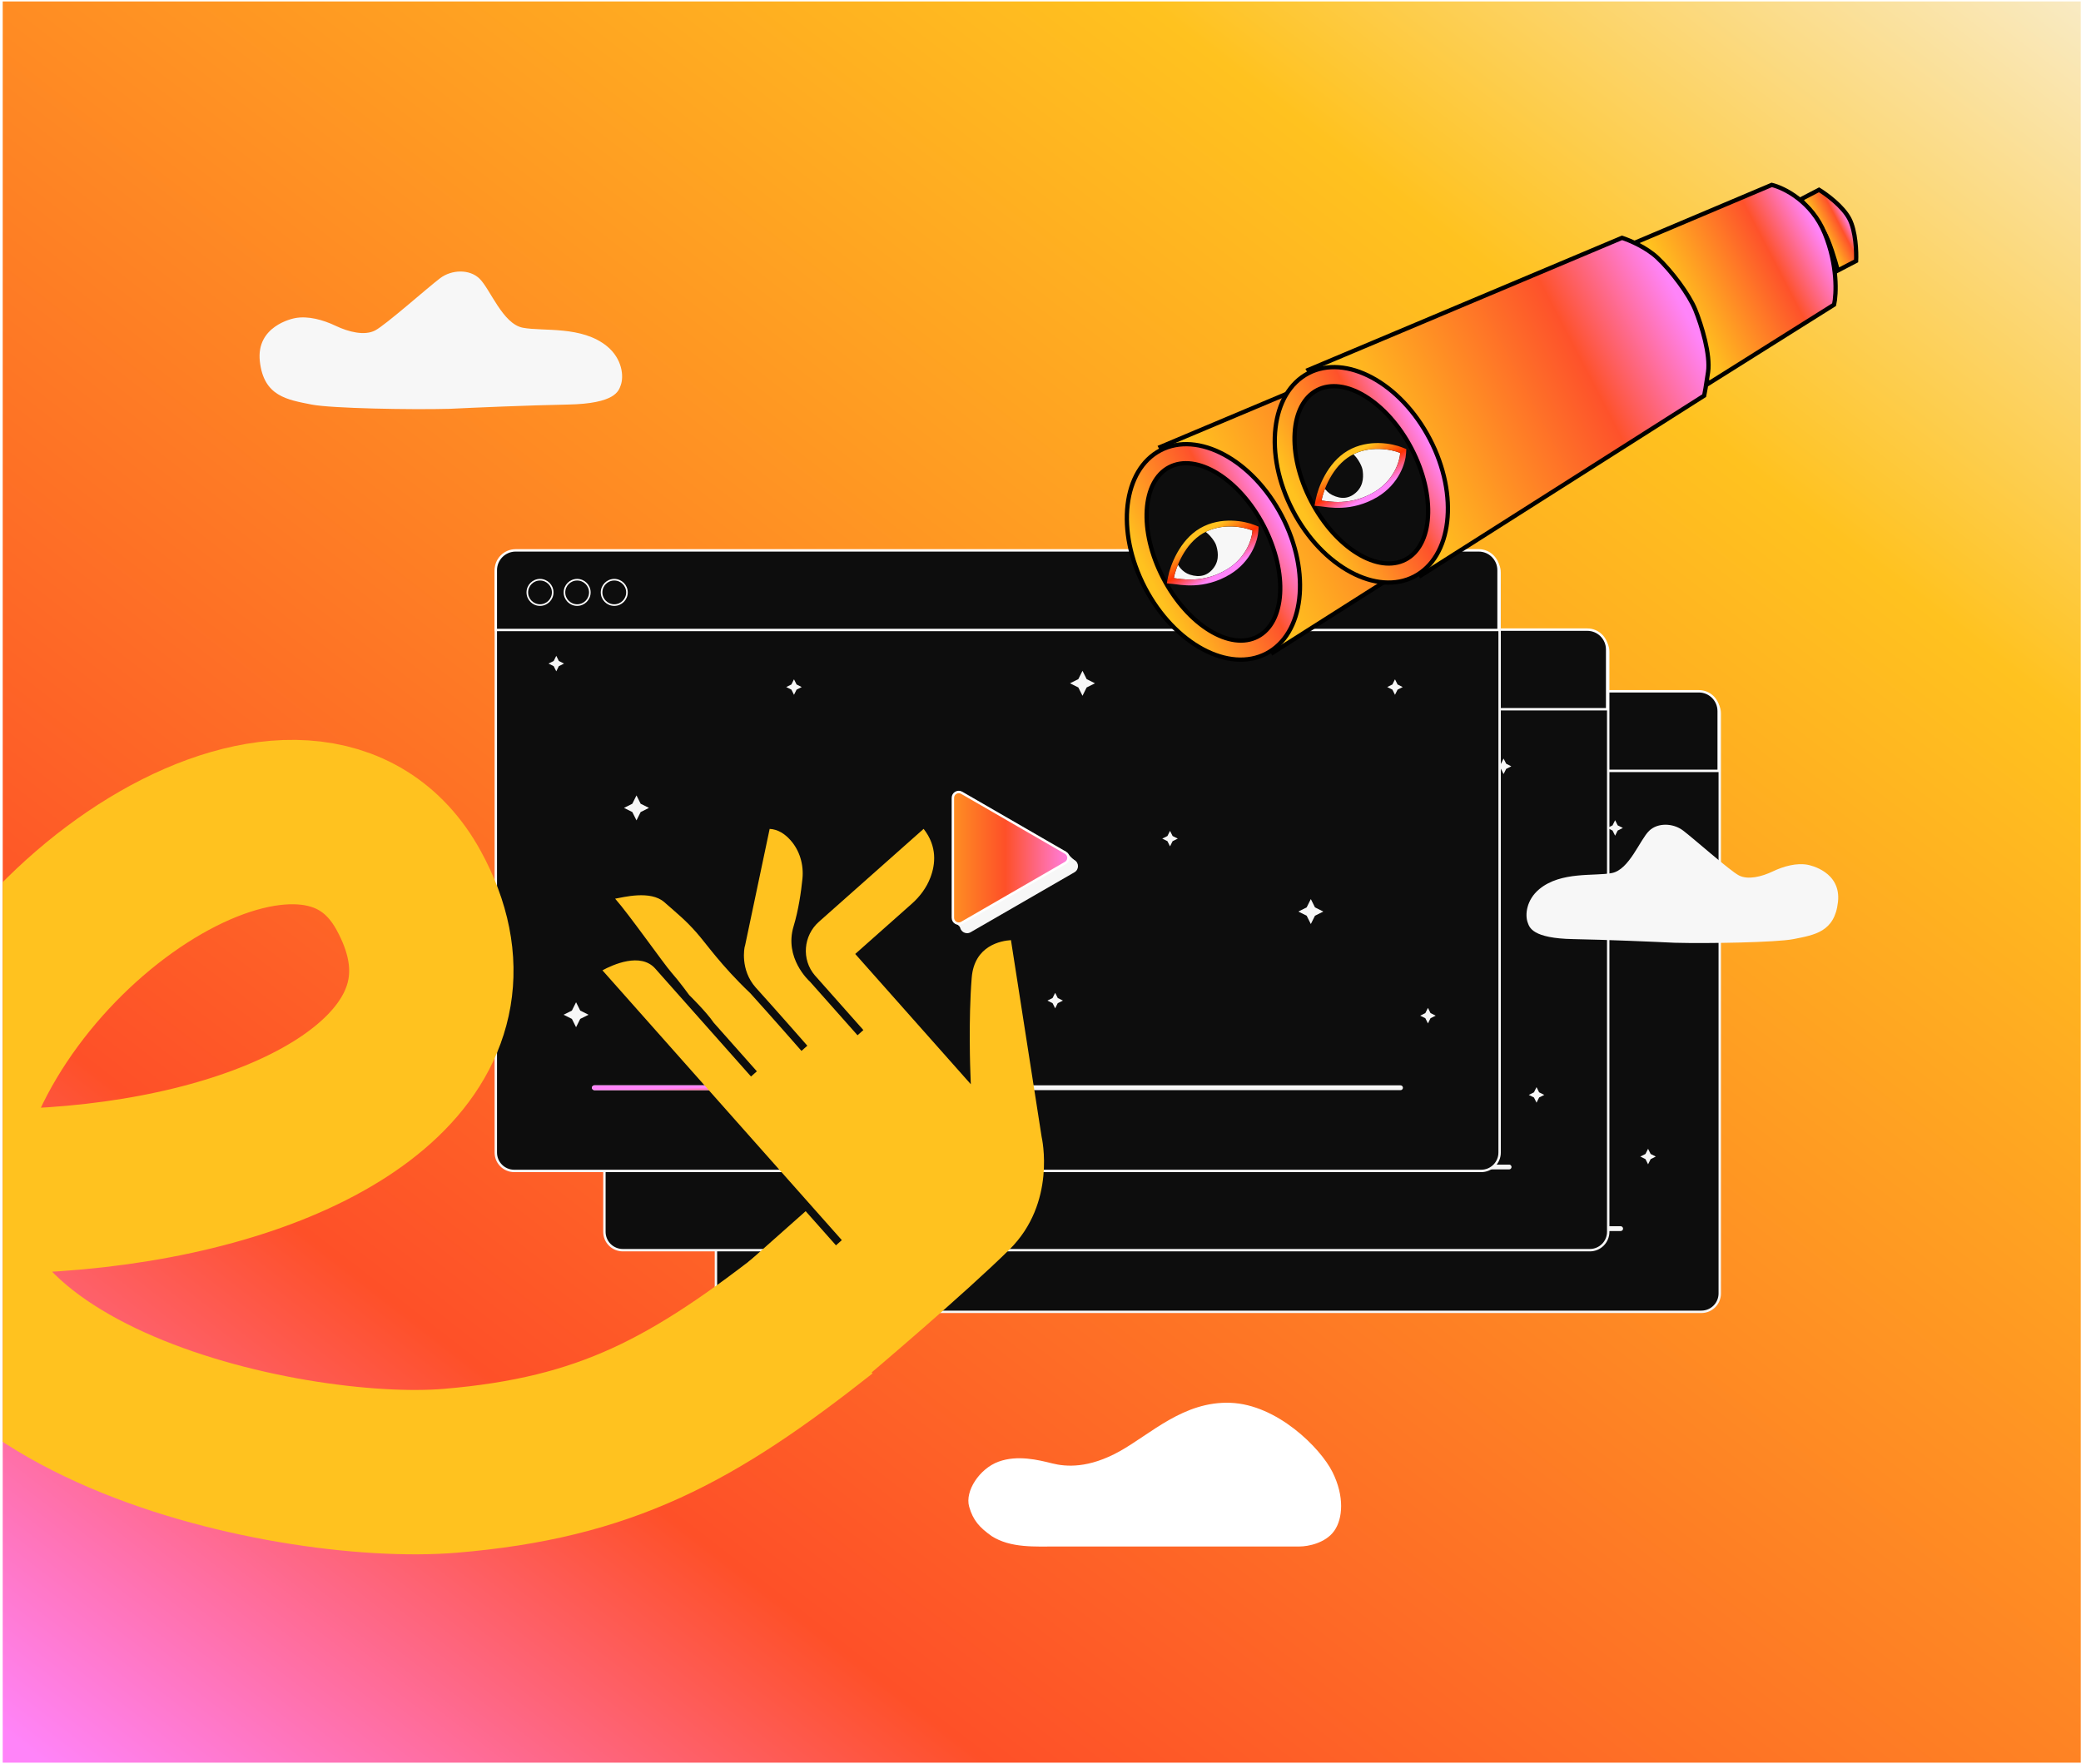 <svg width="709" height="601" viewBox="0 0 709 601" fill="none" xmlns="http://www.w3.org/2000/svg">
<g clip-path="url(#clip0_6211_2991)">
<rect width="708" height="600" transform="translate(0.922 0.5)" fill="url(#paint0_linear_6211_2991)"/>
<path d="M243.922 243.043C243.922 239.585 246.724 236.783 250.182 236.783H579.662C583.119 236.783 585.922 239.585 585.922 243.043V440.643C585.922 444.1 583.119 446.903 579.662 446.903H250.182C246.724 446.903 243.922 444.1 243.922 440.643V243.043Z" fill="#0D0D0D" stroke="#F7F7F7" stroke-width="0.821"/>
<path d="M243.922 242.261C243.922 238.527 246.949 235.5 250.683 235.5H578.8C582.534 235.5 585.561 238.527 585.561 242.261V262.614H243.922V242.261Z" fill="#0D0D0D" stroke="white" stroke-width="0.821"/>
<path d="M441.069 340.989C442.676 341.917 442.676 344.235 441.069 345.163L405.689 365.59C404.082 366.517 402.074 365.358 402.074 363.503L402.074 322.649C402.074 320.794 404.082 319.635 405.689 320.562L441.069 340.989Z" fill="#F7F7F7"/>
<path d="M441.273 341.371L437.864 337.962L399.516 361.255L402.924 364.664L439.568 345.064L441.273 341.371Z" fill="#F7F7F7"/>
<path d="M438.024 338.504C439.357 339.273 439.357 341.197 438.024 341.967L402.644 362.394C401.311 363.163 399.646 362.201 399.646 360.662L399.646 319.809C399.646 318.27 401.311 317.308 402.644 318.077L438.024 338.504Z" fill="url(#paint1_linear_6211_2991)" stroke="white" stroke-width="0.821"/>
<circle cx="258.983" cy="249.816" r="4.323" fill="#0D0D0D" stroke="white" stroke-width="0.544"/>
<circle cx="271.637" cy="249.816" r="4.323" fill="#0D0D0D" stroke="white" stroke-width="0.544"/>
<circle cx="284.284" cy="249.816" r="4.323" fill="#0D0D0D" stroke="white" stroke-width="0.544"/>
<path d="M277.51 418.564C369.059 418.564 552.158 418.564 552.158 418.564" stroke="#F7F7F7" stroke-width="1.632" stroke-linecap="round" stroke-linejoin="round"/>
<path d="M277.51 418.565C331.236 418.565 388.598 418.564 388.598 418.564" stroke="url(#paint2_linear_6211_2991)" stroke-width="1.632" stroke-linecap="round" stroke-linejoin="round"/>
<circle cx="388.597" cy="418.304" r="3.849" fill="#D9D9D9"/>
<circle cx="388.597" cy="418.304" r="3.849" fill="url(#paint3_linear_6211_2991)"/>
<path fill-rule="evenodd" clip-rule="evenodd" d="M348.154 282.062L346.393 282.942L345.513 284.703L344.632 282.942L342.871 282.062L344.632 281.181L345.513 279.42L346.393 281.181L348.154 282.062Z" fill="#F7F7F7"/>
<path fill-rule="evenodd" clip-rule="evenodd" d="M564.141 394.006L562.38 394.887L561.499 396.648L560.619 394.887L558.858 394.006L560.619 393.126L561.499 391.365L562.38 393.126L564.141 394.006Z" fill="#F7F7F7"/>
<path fill-rule="evenodd" clip-rule="evenodd" d="M359.527 379.253L357.766 380.134L356.886 381.895L356.005 380.134L354.244 379.253L356.005 378.373L356.886 376.612L357.766 378.373L359.527 379.253Z" fill="#F7F7F7"/>
<path fill-rule="evenodd" clip-rule="evenodd" d="M476.27 333.688L474.509 334.569L473.628 336.33L472.748 334.569L470.986 333.688L472.748 332.808L473.628 331.047L474.509 332.808L476.27 333.688Z" fill="#F7F7F7"/>
<path fill-rule="evenodd" clip-rule="evenodd" d="M552.916 282.062L551.155 282.942L550.274 284.703L549.394 282.942L547.633 282.062L549.394 281.181L550.274 279.42L551.155 281.181L552.916 282.062Z" fill="#F7F7F7"/>
<path fill-rule="evenodd" clip-rule="evenodd" d="M267.164 274.061L265.403 274.941L264.523 276.702L263.642 274.941L261.881 274.061L263.642 273.18L264.523 271.419L265.403 273.18L267.164 274.061Z" fill="#F7F7F7"/>
<path fill-rule="evenodd" clip-rule="evenodd" d="M437.139 388.875L435.378 389.755L434.497 391.516L433.617 389.755L431.856 388.875L433.617 387.994L434.497 386.233L435.378 387.994L437.139 388.875Z" fill="#F7F7F7"/>
<path fill-rule="evenodd" clip-rule="evenodd" d="M296.105 323.228L293.27 324.646L291.852 327.482L290.434 324.646L287.599 323.228L290.434 321.811L291.852 318.975L293.27 321.811L296.105 323.228Z" fill="#F7F7F7"/>
<path fill-rule="evenodd" clip-rule="evenodd" d="M448.061 280.78L445.225 282.197L443.807 285.033L442.389 282.197L439.554 280.78L442.389 279.362L443.807 276.526L445.225 279.362L448.061 280.78Z" fill="#F7F7F7"/>
<path fill-rule="evenodd" clip-rule="evenodd" d="M525.854 358.541L523.018 359.959L521.6 362.794L520.182 359.959L517.347 358.541L520.182 357.123L521.6 354.288L523.018 357.123L525.854 358.541Z" fill="#F7F7F7"/>
<path fill-rule="evenodd" clip-rule="evenodd" d="M275.52 393.694L272.684 395.112L271.266 397.947L269.848 395.112L267.013 393.694L269.848 392.276L271.266 389.44L272.684 392.276L275.52 393.694Z" fill="#F7F7F7"/>
<path d="M205.922 222.043C205.922 218.585 208.724 215.783 212.182 215.783H541.662C545.119 215.783 547.922 218.585 547.922 222.043V419.643C547.922 423.1 545.119 425.903 541.662 425.903H212.182C208.724 425.903 205.922 423.1 205.922 419.643V222.043Z" fill="#0D0D0D" stroke="#F7F7F7" stroke-width="0.821"/>
<path d="M205.922 221.261C205.922 217.527 208.949 214.5 212.683 214.5H540.8C544.534 214.5 547.561 217.527 547.561 221.261V241.614H205.922V221.261Z" fill="#0D0D0D" stroke="white" stroke-width="0.821"/>
<path d="M403.069 319.989C404.676 320.917 404.676 323.235 403.069 324.163L367.689 344.59C366.082 345.517 364.074 344.358 364.074 342.503L364.074 301.649C364.074 299.794 366.082 298.635 367.689 299.562L403.069 319.989Z" fill="#F7F7F7"/>
<path d="M403.273 320.371L399.864 316.962L361.516 340.255L364.924 343.664L401.568 324.064L403.273 320.371Z" fill="#F7F7F7"/>
<path d="M400.024 317.504C401.357 318.273 401.357 320.197 400.024 320.967L364.644 341.394C363.311 342.163 361.646 341.201 361.646 339.662L361.646 298.809C361.646 297.27 363.311 296.308 364.644 297.077L400.024 317.504Z" fill="url(#paint4_linear_6211_2991)" stroke="white" stroke-width="0.821"/>
<circle cx="220.983" cy="228.815" r="4.323" fill="#0D0D0D" stroke="white" stroke-width="0.544"/>
<circle cx="233.637" cy="228.815" r="4.323" fill="#0D0D0D" stroke="white" stroke-width="0.544"/>
<circle cx="246.284" cy="228.815" r="4.323" fill="#0D0D0D" stroke="white" stroke-width="0.544"/>
<path d="M239.51 397.564C331.059 397.564 514.158 397.564 514.158 397.564" stroke="#F7F7F7" stroke-width="1.632" stroke-linecap="round" stroke-linejoin="round"/>
<path d="M239.51 397.565C293.236 397.565 350.598 397.564 350.598 397.564" stroke="url(#paint5_linear_6211_2991)" stroke-width="1.632" stroke-linecap="round" stroke-linejoin="round"/>
<circle cx="350.597" cy="397.304" r="3.849" fill="#D9D9D9"/>
<circle cx="350.597" cy="397.304" r="3.849" fill="url(#paint6_linear_6211_2991)"/>
<path fill-rule="evenodd" clip-rule="evenodd" d="M310.154 261.062L308.393 261.942L307.513 263.703L306.632 261.942L304.871 261.062L306.632 260.181L307.513 258.42L308.393 260.181L310.154 261.062Z" fill="#F7F7F7"/>
<path fill-rule="evenodd" clip-rule="evenodd" d="M526.141 373.006L524.38 373.887L523.499 375.648L522.619 373.887L520.858 373.006L522.619 372.126L523.499 370.365L524.38 372.126L526.141 373.006Z" fill="#F7F7F7"/>
<path fill-rule="evenodd" clip-rule="evenodd" d="M321.527 358.253L319.766 359.134L318.886 360.895L318.005 359.134L316.244 358.253L318.005 357.373L318.886 355.612L319.766 357.373L321.527 358.253Z" fill="#F7F7F7"/>
<path fill-rule="evenodd" clip-rule="evenodd" d="M438.27 312.688L436.509 313.569L435.628 315.33L434.748 313.569L432.986 312.688L434.748 311.808L435.628 310.047L436.509 311.808L438.27 312.688Z" fill="#F7F7F7"/>
<path fill-rule="evenodd" clip-rule="evenodd" d="M514.916 261.062L513.155 261.942L512.274 263.703L511.394 261.942L509.633 261.062L511.394 260.181L512.274 258.42L513.155 260.181L514.916 261.062Z" fill="#F7F7F7"/>
<path fill-rule="evenodd" clip-rule="evenodd" d="M229.164 253.061L227.403 253.941L226.523 255.702L225.642 253.941L223.881 253.061L225.642 252.18L226.523 250.419L227.403 252.18L229.164 253.061Z" fill="#F7F7F7"/>
<path fill-rule="evenodd" clip-rule="evenodd" d="M399.139 367.875L397.378 368.755L396.497 370.516L395.617 368.755L393.856 367.875L395.617 366.994L396.497 365.233L397.378 366.994L399.139 367.875Z" fill="#F7F7F7"/>
<path fill-rule="evenodd" clip-rule="evenodd" d="M258.105 302.228L255.27 303.646L253.852 306.482L252.434 303.646L249.599 302.228L252.434 300.811L253.852 297.975L255.27 300.811L258.105 302.228Z" fill="#F7F7F7"/>
<path fill-rule="evenodd" clip-rule="evenodd" d="M410.061 259.78L407.225 261.197L405.807 264.033L404.389 261.197L401.554 259.78L404.389 258.362L405.807 255.526L407.225 258.362L410.061 259.78Z" fill="#F7F7F7"/>
<path fill-rule="evenodd" clip-rule="evenodd" d="M487.854 337.541L485.018 338.959L483.6 341.794L482.182 338.959L479.347 337.541L482.182 336.123L483.6 333.288L485.018 336.123L487.854 337.541Z" fill="#F7F7F7"/>
<path fill-rule="evenodd" clip-rule="evenodd" d="M237.52 372.694L234.684 374.112L233.266 376.947L231.848 374.112L229.013 372.694L231.848 371.276L233.266 368.44L234.684 371.276L237.52 372.694Z" fill="#F7F7F7"/>
<path d="M168.922 195.043C168.922 191.585 171.724 188.783 175.182 188.783H504.662C508.119 188.783 510.922 191.585 510.922 195.043V392.643C510.922 396.1 508.119 398.903 504.662 398.903H175.182C171.724 398.903 168.922 396.1 168.922 392.643V195.043Z" fill="#0D0D0D" stroke="#F7F7F7" stroke-width="0.821"/>
<path d="M168.922 194.261C168.922 190.527 171.949 187.5 175.683 187.5H503.8C507.534 187.5 510.561 190.527 510.561 194.261V214.614H168.922V194.261Z" fill="#0D0D0D" stroke="white" stroke-width="0.821"/>
<path d="M366.069 292.989C367.676 293.917 367.676 296.235 366.069 297.163L330.689 317.59C329.082 318.517 327.074 317.358 327.074 315.503L327.074 274.649C327.074 272.794 329.082 271.635 330.689 272.562L366.069 292.989Z" fill="#F7F7F7"/>
<path d="M366.273 293.371L362.864 289.962L324.516 313.255L327.924 316.664L364.568 297.064L366.273 293.371Z" fill="#F7F7F7"/>
<path d="M363.024 290.504C364.357 291.273 364.357 293.197 363.024 293.967L327.644 314.394C326.311 315.163 324.646 314.201 324.646 312.662L324.646 271.809C324.646 270.27 326.311 269.308 327.644 270.077L363.024 290.504Z" fill="url(#paint7_linear_6211_2991)" stroke="white" stroke-width="0.821"/>
<circle cx="183.983" cy="201.815" r="4.323" fill="#0D0D0D" stroke="white" stroke-width="0.544"/>
<circle cx="196.637" cy="201.815" r="4.323" fill="#0D0D0D" stroke="white" stroke-width="0.544"/>
<circle cx="209.284" cy="201.815" r="4.323" fill="#0D0D0D" stroke="white" stroke-width="0.544"/>
<path d="M202.51 370.564C294.059 370.564 477.158 370.564 477.158 370.564" stroke="#F7F7F7" stroke-width="1.632" stroke-linecap="round" stroke-linejoin="round"/>
<path d="M202.51 370.565C256.236 370.565 313.598 370.564 313.598 370.564" stroke="url(#paint8_linear_6211_2991)" stroke-width="1.632" stroke-linecap="round" stroke-linejoin="round"/>
<circle cx="313.597" cy="370.304" r="3.849" fill="#D9D9D9"/>
<circle cx="313.597" cy="370.304" r="3.849" fill="url(#paint9_linear_6211_2991)"/>
<path fill-rule="evenodd" clip-rule="evenodd" d="M273.154 234.062L271.393 234.942L270.513 236.703L269.632 234.942L267.871 234.062L269.632 233.181L270.513 231.42L271.393 233.181L273.154 234.062Z" fill="#F7F7F7"/>
<path fill-rule="evenodd" clip-rule="evenodd" d="M489.141 346.006L487.38 346.887L486.499 348.648L485.619 346.887L483.858 346.006L485.619 345.126L486.499 343.365L487.38 345.126L489.141 346.006Z" fill="#F7F7F7"/>
<path fill-rule="evenodd" clip-rule="evenodd" d="M284.527 331.253L282.766 332.134L281.886 333.895L281.005 332.134L279.244 331.253L281.005 330.373L281.886 328.612L282.766 330.373L284.527 331.253Z" fill="#F7F7F7"/>
<path fill-rule="evenodd" clip-rule="evenodd" d="M401.27 285.688L399.509 286.569L398.628 288.33L397.748 286.569L395.986 285.688L397.748 284.808L398.628 283.047L399.509 284.808L401.27 285.688Z" fill="#F7F7F7"/>
<path fill-rule="evenodd" clip-rule="evenodd" d="M477.916 234.062L476.155 234.942L475.274 236.703L474.394 234.942L472.633 234.062L474.394 233.181L475.274 231.42L476.155 233.181L477.916 234.062Z" fill="#F7F7F7"/>
<path fill-rule="evenodd" clip-rule="evenodd" d="M192.164 226.061L190.403 226.941L189.523 228.702L188.642 226.941L186.881 226.061L188.642 225.18L189.523 223.419L190.403 225.18L192.164 226.061Z" fill="#F7F7F7"/>
<path fill-rule="evenodd" clip-rule="evenodd" d="M362.139 340.875L360.378 341.755L359.497 343.516L358.617 341.755L356.856 340.875L358.617 339.994L359.497 338.233L360.378 339.994L362.139 340.875Z" fill="#F7F7F7"/>
<path fill-rule="evenodd" clip-rule="evenodd" d="M221.105 275.228L218.27 276.646L216.852 279.482L215.434 276.646L212.599 275.228L215.434 273.811L216.852 270.975L218.27 273.811L221.105 275.228Z" fill="#F7F7F7"/>
<path fill-rule="evenodd" clip-rule="evenodd" d="M373.061 232.78L370.225 234.197L368.807 237.033L367.389 234.197L364.554 232.78L367.389 231.362L368.807 228.526L370.225 231.362L373.061 232.78Z" fill="#F7F7F7"/>
<path fill-rule="evenodd" clip-rule="evenodd" d="M450.854 310.541L448.018 311.959L446.6 314.794L445.182 311.959L442.347 310.541L445.182 309.123L446.6 306.288L448.018 309.123L450.854 310.541Z" fill="#F7F7F7"/>
<path fill-rule="evenodd" clip-rule="evenodd" d="M200.52 345.694L197.684 347.112L196.266 349.947L194.848 347.112L192.013 345.694L194.848 344.276L196.266 341.44L197.684 344.276L200.52 345.694Z" fill="#F7F7F7"/>
<path d="M514.323 114.094C510.487 110.479 504.662 108.043 502.229 107.277L395.396 152.258L433.714 222.292L530.231 161.025C530.381 160.337 530.855 157.771 531.55 153.016C532.419 147.072 529.349 137.079 527.203 131.79C525.058 126.501 519.118 118.613 514.323 114.094Z" fill="#D9D9D9"/>
<path d="M514.323 114.094C510.487 110.479 504.662 108.043 502.229 107.277L395.396 152.258L433.714 222.292L530.231 161.025C530.381 160.337 530.855 157.771 531.55 153.016C532.419 147.072 529.349 137.079 527.203 131.79C525.058 126.501 519.118 118.613 514.323 114.094Z" fill="url(#paint10_linear_6211_2991)"/>
<path d="M514.323 114.094C510.487 110.479 504.662 108.043 502.229 107.277L395.396 152.258L433.714 222.292L530.231 161.025C530.381 160.337 530.855 157.771 531.55 153.016C532.419 147.072 529.349 137.079 527.203 131.79C525.058 126.501 519.118 118.613 514.323 114.094Z" stroke="black" stroke-width="1.457"/>
<path d="M395.38 153.394C401.729 150.087 409.521 150.836 417.048 154.881C424.571 158.924 431.752 166.229 436.768 175.856C441.784 185.484 443.655 195.555 442.657 204.037C441.659 212.523 437.808 219.339 431.459 222.646C425.111 225.954 417.318 225.205 409.792 221.159C402.269 217.116 395.087 209.812 390.071 200.185C385.056 190.557 383.185 180.486 384.182 172.004C385.18 163.517 389.031 156.702 395.38 153.394Z" fill="#D9D9D9"/>
<path d="M395.38 153.394C401.729 150.087 409.521 150.836 417.048 154.881C424.571 158.924 431.752 166.229 436.768 175.856C441.784 185.484 443.655 195.555 442.657 204.037C441.659 212.523 437.808 219.339 431.459 222.646C425.111 225.954 417.318 225.205 409.792 221.159C402.269 217.116 395.087 209.812 390.071 200.185C385.056 190.557 383.185 180.486 384.182 172.004C385.18 163.517 389.031 156.702 395.38 153.394Z" fill="url(#paint11_linear_6211_2991)"/>
<path d="M395.38 153.394C401.729 150.087 409.521 150.836 417.048 154.881C424.571 158.924 431.752 166.229 436.768 175.856C441.784 185.484 443.655 195.555 442.657 204.037C441.659 212.523 437.808 219.339 431.459 222.646C425.111 225.954 417.318 225.205 409.792 221.159C402.269 217.116 395.087 209.812 390.071 200.185C385.056 190.557 383.185 180.486 384.182 172.004C385.18 163.517 389.031 156.702 395.38 153.394Z" stroke="black" stroke-width="1.457"/>
<path d="M619.752 64.66L613.514 67.911C615.41 70.38 619.652 76.062 621.444 79.033C623.236 82.004 625.321 89.013 626.14 92.145L632.378 88.895C632.53 85.867 632.282 78.756 630.082 74.533C627.882 70.309 622.279 66.192 619.752 64.66Z" fill="#D9D9D9"/>
<path d="M619.752 64.66L613.514 67.911C615.41 70.38 619.652 76.062 621.444 79.033C623.236 82.004 625.321 89.013 626.14 92.145L632.378 88.895C632.53 85.867 632.282 78.756 630.082 74.533C627.882 70.309 622.279 66.192 619.752 64.66Z" fill="url(#paint12_linear_6211_2991)"/>
<path d="M619.752 64.66L613.514 67.911C615.41 70.38 619.652 76.062 621.444 79.033C623.236 82.004 625.321 89.013 626.14 92.145L632.378 88.895C632.53 85.867 632.282 78.756 630.082 74.533C627.882 70.309 622.279 66.192 619.752 64.66Z" stroke="black" stroke-width="1.457"/>
<path d="M621.694 79.512C617.254 68.646 607.801 63.971 603.63 62.992L557.125 82.644L582.127 130.634L624.882 103.783C625.67 100.22 626.135 90.378 621.694 79.512Z" fill="#D9D9D9"/>
<path d="M621.694 79.512C617.254 68.646 607.801 63.971 603.63 62.992L557.125 82.644L582.127 130.634L624.882 103.783C625.67 100.22 626.135 90.378 621.694 79.512Z" fill="url(#paint13_linear_6211_2991)"/>
<path d="M621.694 79.512C617.254 68.646 607.801 63.971 603.63 62.992L557.125 82.644L582.127 130.634L624.882 103.783C625.67 100.22 626.135 90.378 621.694 79.512Z" stroke="black" stroke-width="1.457"/>
<path d="M564.714 87.843C560.878 84.228 555.053 81.792 552.62 81.025L445.787 126.006L484.105 196.041L580.622 134.774C580.772 134.085 581.246 131.52 581.941 126.765C582.81 120.821 579.739 110.827 577.594 105.539C575.449 100.25 569.509 92.362 564.714 87.843Z" fill="#D9D9D9"/>
<path d="M564.714 87.843C560.878 84.228 555.053 81.792 552.62 81.025L445.787 126.006L484.105 196.041L580.622 134.774C580.772 134.085 581.246 131.52 581.941 126.765C582.81 120.821 579.739 110.827 577.594 105.539C575.449 100.25 569.509 92.362 564.714 87.843Z" fill="url(#paint14_linear_6211_2991)"/>
<path d="M564.714 87.843C560.878 84.228 555.053 81.792 552.62 81.025L445.787 126.006L484.105 196.041L580.622 134.774C580.772 134.085 581.246 131.52 581.941 126.765C582.81 120.821 579.739 110.827 577.594 105.539C575.449 100.25 569.509 92.362 564.714 87.843Z" stroke="black" stroke-width="1.457"/>
<path d="M445.767 127.143C452.115 123.835 459.908 124.585 467.435 128.63C474.957 132.673 482.139 139.977 487.155 149.605C492.171 159.233 494.041 169.303 493.044 177.785C492.046 186.272 488.195 193.087 481.846 196.395C475.497 199.702 467.705 198.953 460.178 194.908C452.656 190.865 445.474 183.561 440.458 173.933C435.442 164.306 433.571 154.234 434.569 145.752C435.567 137.266 439.418 130.45 445.767 127.143Z" fill="#D9D9D9"/>
<path d="M445.767 127.143C452.115 123.835 459.908 124.585 467.435 128.63C474.957 132.673 482.139 139.977 487.155 149.605C492.171 159.233 494.041 169.303 493.044 177.785C492.046 186.272 488.195 193.087 481.846 196.395C475.497 199.702 467.705 198.953 460.178 194.908C452.656 190.865 445.474 183.561 440.458 173.933C435.442 164.306 433.571 154.234 434.569 145.752C435.567 137.266 439.418 130.45 445.767 127.143Z" fill="url(#paint15_linear_6211_2991)"/>
<path d="M445.767 127.143C452.115 123.835 459.908 124.585 467.435 128.63C474.957 132.673 482.139 139.977 487.155 149.605C492.171 159.233 494.041 169.303 493.044 177.785C492.046 186.272 488.195 193.087 481.846 196.395C475.497 199.702 467.705 198.953 460.178 194.908C452.656 190.865 445.474 183.561 440.458 173.933C435.442 164.306 433.571 154.234 434.569 145.752C435.567 137.266 439.418 130.45 445.767 127.143Z" stroke="black" stroke-width="1.457"/>
<path d="M398.38 159.153C402.968 156.763 408.844 157.636 414.723 161.232C420.587 164.819 426.334 171.054 430.529 179.106C434.725 187.159 436.542 195.442 436.121 202.304C435.698 209.182 433.047 214.498 428.459 216.888C423.871 219.278 417.996 218.405 412.116 214.809C406.252 211.223 400.504 204.987 396.309 196.934C392.114 188.882 390.297 180.599 390.719 173.738C391.141 166.859 393.792 161.543 398.38 159.153Z" fill="#0D0D0D" stroke="black" stroke-width="1.457"/>
<path d="M448.769 132.901C453.357 130.511 459.232 131.384 465.111 134.98C470.976 138.567 476.723 144.802 480.918 152.854C485.113 160.907 486.93 169.19 486.509 176.052C486.087 182.93 483.436 188.246 478.848 190.636C474.26 193.026 468.384 192.153 462.505 188.557C456.64 184.971 450.893 178.735 446.698 170.682C442.503 162.63 440.686 154.347 441.107 147.486C441.53 140.607 444.181 135.291 448.769 132.901Z" fill="#0D0D0D" stroke="black" stroke-width="1.457"/>
<path d="M409.891 181.668C403.556 185.353 400.593 193.393 399.904 196.953C402.22 197.184 409.812 198.94 418.048 193.961C424.637 189.978 426.586 183.481 426.737 180.73C423.761 179.508 416.225 177.984 409.891 181.668Z" fill="#F7F7F7"/>
<path d="M405.411 195.775C402.719 194.912 401.268 192.527 400.88 191.442L400.582 190.716L401.918 187.846L403.097 186.164L404.571 184.291L406.45 182.657L409.618 180.69C411.152 180.866 413.797 184.082 414.313 185.669C414.828 187.257 415.645 190.487 413.608 193.309C411.572 196.13 408.776 196.854 405.411 195.775Z" fill="#0D0D0D"/>
<path d="M409.389 180.807C412.758 178.848 416.421 178.287 419.597 178.363C422.767 178.439 425.515 179.151 427.116 179.809L427.772 180.077L427.732 180.785C427.567 183.792 425.491 190.625 418.563 194.814C409.99 199.997 402.031 198.167 399.805 197.945L398.718 197.836L398.925 196.763C399.289 194.884 400.238 191.884 401.91 188.874C403.58 185.865 406.014 182.771 409.389 180.807Z" stroke="url(#paint16_linear_6211_2991)" stroke-width="1.993"/>
<path d="M460.215 155.241C453.881 158.926 450.918 166.966 450.228 170.526C452.544 170.757 460.136 172.513 468.372 167.534C474.961 163.551 476.91 157.054 477.062 154.304C474.085 153.081 466.549 151.557 460.215 155.241Z" fill="#F7F7F7"/>
<path d="M453.864 168.627C451.337 167.36 450.27 164.78 450.053 163.648L449.87 162.885L451.632 160.255L453.055 158.774L454.8 157.15L456.907 155.824L460.34 154.367C461.828 154.777 463.948 158.361 464.214 160.009C464.479 161.657 464.789 164.974 462.343 167.449C459.897 169.925 457.024 170.21 453.864 168.627Z" fill="#0D0D0D"/>
<path d="M459.714 154.38C463.082 152.421 466.745 151.86 469.921 151.936C473.091 152.012 475.84 152.724 477.44 153.382L478.096 153.651L478.057 154.358C477.891 157.365 475.815 164.198 468.888 168.387C460.314 173.57 452.356 171.74 450.129 171.518L449.042 171.409L449.25 170.337C449.614 168.457 450.562 165.457 452.234 162.447C453.904 159.439 456.338 156.344 459.714 154.38Z" stroke="url(#paint17_linear_6211_2991)" stroke-width="1.993"/>
<path d="M-187.997 349.033C-54.244 451.417 193.865 402.992 139.227 303.355C106.148 243.033 0.059 309.986 -19.88 388.716C-41.995 476.044 97.882 505.713 153.461 501.055C206.529 496.608 236.074 480.5 279.934 445.915" stroke="#FFC21F" stroke-width="56"/>
<path d="M254.964 429.969L292.033 471.747C297.955 466.749 328.784 440.622 343.901 425.696C360.047 409.743 354.958 387.639 354.887 387.302L344.437 320.28C341.19 320.479 331.951 322.029 331.064 333.088C329.902 347.471 330.599 365.427 330.618 365.61L330.756 369.368L291.379 324.988L310.663 307.877C313.425 305.427 315.677 302.401 316.986 298.957C318.706 294.464 319.373 288.366 314.681 282.371L279.002 314.029C273.686 318.746 273.002 326.914 277.638 332.301C277.709 332.381 277.766 332.444 277.837 332.524L294.154 350.915L292.159 352.685L275.955 334.423C275.581 334.098 267.095 326.334 270.385 315.54C272.061 310.001 272.948 303.765 273.391 299.377C273.874 294.583 272.473 289.692 269.224 286.127C267.423 284.129 265.085 282.523 262.221 282.383L253.847 322.111L253.752 322.423C253.63 322.703 252.07 330.335 257.481 336.434L257.538 336.497C264.927 344.664 274.96 356.133 275.059 356.245L273.064 358.015C272.951 357.888 263.002 346.514 255.627 338.364C245.443 328.654 240.84 321.698 237.199 317.595C233.558 313.491 231.083 311.516 226.34 307.35C221.598 303.185 212.342 305.699 209.578 306.154C214.299 311.474 226.191 328.416 228.789 331.344C231.387 334.272 234.818 338.996 234.818 338.996C234.818 338.996 240.74 344.813 243.146 348.382L257.863 364.969L255.868 366.739L223.247 329.974C218.247 324.339 208.782 328.657 205.252 330.563L286.811 422.483L284.816 424.254L274.49 412.616L254.934 429.967L254.964 429.969Z" fill="#FFC21F"/>
<path d="M106.171 137.821C112.859 139.147 140.354 139.627 153.265 139.27C161.226 138.882 180.406 138.06 193.44 137.821C209.733 137.523 210.766 133.146 211.457 131.323C212.619 128.256 212.015 122.258 206.867 118.006C198.265 110.903 185.044 112.973 178.138 111.651C171.232 110.328 167.031 98.454 163.344 94.9C159.945 91.622 153.871 91.814 149.941 94.783C145.804 97.908 131.399 110.696 127.812 112.573C124.225 114.449 118.767 113.101 114.383 111.008C109.998 108.915 104.903 107.56 100.571 108.363C99.503 108.562 87.222 111.143 88.527 123.071C89.832 134.999 97.81 136.163 106.171 137.821Z" fill="#F7F7F7"/>
<g filter="url(#filter0_d_6211_2991)">
<path d="M360.254 521.471H393.263H442.775C445.723 521.471 451.617 520.292 454.564 516.164C457.511 512.035 458.101 504.369 453.975 496.112C449.849 487.856 435.113 473.112 419.198 472.522C403.283 471.933 392.083 483.138 381.474 489.035C370.864 494.932 363.201 494.343 358.485 493.164L358.484 493.163C353.768 491.984 346.697 490.215 340.213 492.574C333.729 494.933 328.677 502.6 330.193 507.907C331.54 512.625 333.729 514.984 337.855 517.932C344.339 522.061 352.591 521.471 360.254 521.471Z" fill="white"/>
</g>
<path d="M611.034 319.928C605.284 321.068 581.644 321.481 570.543 321.173C563.699 320.841 547.208 320.133 536.001 319.928C521.993 319.671 521.105 315.909 520.51 314.341C519.511 311.704 520.03 306.547 524.457 302.891C531.852 296.784 543.22 298.564 549.158 297.427C555.095 296.29 558.707 286.081 561.877 283.024C564.8 280.207 570.022 280.371 573.401 282.924C576.958 285.611 589.343 296.606 592.427 298.22C595.512 299.833 600.204 298.674 603.974 296.874C607.744 295.075 612.125 293.91 615.849 294.601C616.767 294.771 627.327 296.991 626.205 307.246C625.083 317.502 618.223 318.503 611.034 319.928Z" fill="#F7F7F7"/>
</g>
<defs>
<filter id="filter0_d_6211_2991" x="307.075" y="455.029" width="172.693" height="94.694" filterUnits="userSpaceOnUse" color-interpolation-filters="sRGB">
<feFlood flood-opacity="0" result="BackgroundImageFix"/>
<feColorMatrix in="SourceAlpha" type="matrix" values="0 0 0 0 0 0 0 0 0 0 0 0 0 0 0 0 0 0 127 0" result="hardAlpha"/>
<feOffset dy="5.376"/>
<feGaussianBlur stdDeviation="11.423"/>
<feComposite in2="hardAlpha" operator="out"/>
<feColorMatrix type="matrix" values="0 0 0 0 0 0 0 0 0 0 0 0 0 0 0 0 0 0 0.03 0"/>
<feBlend mode="normal" in2="BackgroundImageFix" result="effect1_dropShadow_6211_2991"/>
<feBlend mode="normal" in="SourceGraphic" in2="effect1_dropShadow_6211_2991" result="shape"/>
</filter>
<linearGradient id="paint0_linear_6211_2991" x1="747.568" y1="-47.029" x2="159.418" y2="712.664" gradientUnits="userSpaceOnUse">
<stop stop-color="#F7F7F7"/>
<stop offset="0.267" stop-color="#FFC21F"/>
<stop offset="0.795" stop-color="#FE5028"/>
<stop offset="1" stop-color="#FF84F9"/>
</linearGradient>
<linearGradient id="paint1_linear_6211_2991" x1="441.844" y1="340.235" x2="385.032" y2="340.235" gradientUnits="userSpaceOnUse">
<stop stop-color="#FF84F9"/>
<stop offset="0.428" stop-color="#FE5028"/>
<stop offset="1" stop-color="#FFC21F"/>
</linearGradient>
<linearGradient id="paint2_linear_6211_2991" x1="312.603" y1="418.536" x2="312.708" y2="422.989" gradientUnits="userSpaceOnUse">
<stop stop-color="#FF84F9"/>
<stop offset="0.455" stop-color="#FE5028"/>
<stop offset="0.94" stop-color="#FFC21F"/>
</linearGradient>
<linearGradient id="paint3_linear_6211_2991" x1="386.602" y1="-41.373" x2="396.652" y2="-41.372" gradientUnits="userSpaceOnUse">
<stop stop-color="#FF84F9"/>
<stop offset="0.455" stop-color="#FE5028"/>
<stop offset="0.94" stop-color="#FFC21F"/>
</linearGradient>
<linearGradient id="paint4_linear_6211_2991" x1="403.844" y1="319.235" x2="347.032" y2="319.235" gradientUnits="userSpaceOnUse">
<stop stop-color="#FF84F9"/>
<stop offset="0.428" stop-color="#FE5028"/>
<stop offset="1" stop-color="#FFC21F"/>
</linearGradient>
<linearGradient id="paint5_linear_6211_2991" x1="274.603" y1="397.536" x2="274.708" y2="401.989" gradientUnits="userSpaceOnUse">
<stop stop-color="#FF84F9"/>
<stop offset="0.455" stop-color="#FE5028"/>
<stop offset="0.94" stop-color="#FFC21F"/>
</linearGradient>
<linearGradient id="paint6_linear_6211_2991" x1="348.602" y1="-62.373" x2="358.652" y2="-62.372" gradientUnits="userSpaceOnUse">
<stop stop-color="#FF84F9"/>
<stop offset="0.455" stop-color="#FE5028"/>
<stop offset="0.94" stop-color="#FFC21F"/>
</linearGradient>
<linearGradient id="paint7_linear_6211_2991" x1="366.844" y1="292.235" x2="310.032" y2="292.235" gradientUnits="userSpaceOnUse">
<stop stop-color="#FF84F9"/>
<stop offset="0.428" stop-color="#FE5028"/>
<stop offset="1" stop-color="#FFC21F"/>
</linearGradient>
<linearGradient id="paint8_linear_6211_2991" x1="237.603" y1="370.536" x2="237.708" y2="374.989" gradientUnits="userSpaceOnUse">
<stop stop-color="#FF84F9"/>
<stop offset="0.455" stop-color="#FE5028"/>
<stop offset="0.94" stop-color="#FFC21F"/>
</linearGradient>
<linearGradient id="paint9_linear_6211_2991" x1="311.602" y1="-89.373" x2="321.652" y2="-89.372" gradientUnits="userSpaceOnUse">
<stop stop-color="#FF84F9"/>
<stop offset="0.455" stop-color="#FE5028"/>
<stop offset="0.94" stop-color="#FFC21F"/>
</linearGradient>
<linearGradient id="paint10_linear_6211_2991" x1="525.984" y1="129.222" x2="413.835" y2="187.65" gradientUnits="userSpaceOnUse">
<stop offset="0.028" stop-color="#FF84F9"/>
<stop offset="0.337" stop-color="#FE522B"/>
<stop offset="0.674" stop-color="#FF9124"/>
<stop offset="0.933" stop-color="#FFC21F"/>
</linearGradient>
<linearGradient id="paint11_linear_6211_2991" x1="437.415" y1="175.519" x2="389.425" y2="200.521" gradientUnits="userSpaceOnUse">
<stop offset="0.028" stop-color="#FF84F9"/>
<stop offset="0.337" stop-color="#FE522B"/>
<stop offset="0.674" stop-color="#FF9124"/>
<stop offset="0.933" stop-color="#FFC21F"/>
</linearGradient>
<linearGradient id="paint12_linear_6211_2991" x1="630.144" y1="74.653" x2="619.827" y2="80.028" gradientUnits="userSpaceOnUse">
<stop offset="0.028" stop-color="#FF84F9"/>
<stop offset="0.337" stop-color="#FE522B"/>
<stop offset="0.674" stop-color="#FF9124"/>
<stop offset="0.933" stop-color="#FFC21F"/>
</linearGradient>
<linearGradient id="paint13_linear_6211_2991" x1="621.805" y1="79.454" x2="569.626" y2="106.639" gradientUnits="userSpaceOnUse">
<stop offset="0.028" stop-color="#FF84F9"/>
<stop offset="0.337" stop-color="#FE522B"/>
<stop offset="0.674" stop-color="#FF9124"/>
<stop offset="0.933" stop-color="#FFC21F"/>
</linearGradient>
<linearGradient id="paint14_linear_6211_2991" x1="576.374" y1="102.971" x2="464.226" y2="161.398" gradientUnits="userSpaceOnUse">
<stop offset="0.028" stop-color="#FF84F9"/>
<stop offset="0.337" stop-color="#FE522B"/>
<stop offset="0.674" stop-color="#FF9124"/>
<stop offset="0.933" stop-color="#FFC21F"/>
</linearGradient>
<linearGradient id="paint15_linear_6211_2991" x1="487.801" y1="149.268" x2="439.812" y2="174.27" gradientUnits="userSpaceOnUse">
<stop offset="0.028" stop-color="#FF84F9"/>
<stop offset="0.337" stop-color="#FE522B"/>
<stop offset="0.674" stop-color="#FF9124"/>
<stop offset="0.933" stop-color="#FFC21F"/>
</linearGradient>
<linearGradient id="paint16_linear_6211_2991" x1="409.225" y1="182.068" x2="416.852" y2="194.684" gradientUnits="userSpaceOnUse">
<stop stop-color="#FFC21F"/>
<stop offset="0.529" stop-color="#FF3000"/>
<stop offset="1" stop-color="#FF84F9"/>
</linearGradient>
<linearGradient id="paint17_linear_6211_2991" x1="459.55" y1="155.641" x2="467.177" y2="168.257" gradientUnits="userSpaceOnUse">
<stop stop-color="#FFC21F"/>
<stop offset="0.529" stop-color="#FF3000"/>
<stop offset="1" stop-color="#FF84F9"/>
</linearGradient>
<clipPath id="clip0_6211_2991">
<rect width="708" height="600" fill="white" transform="translate(0.922 0.5)"/>
</clipPath>
</defs>
</svg>
